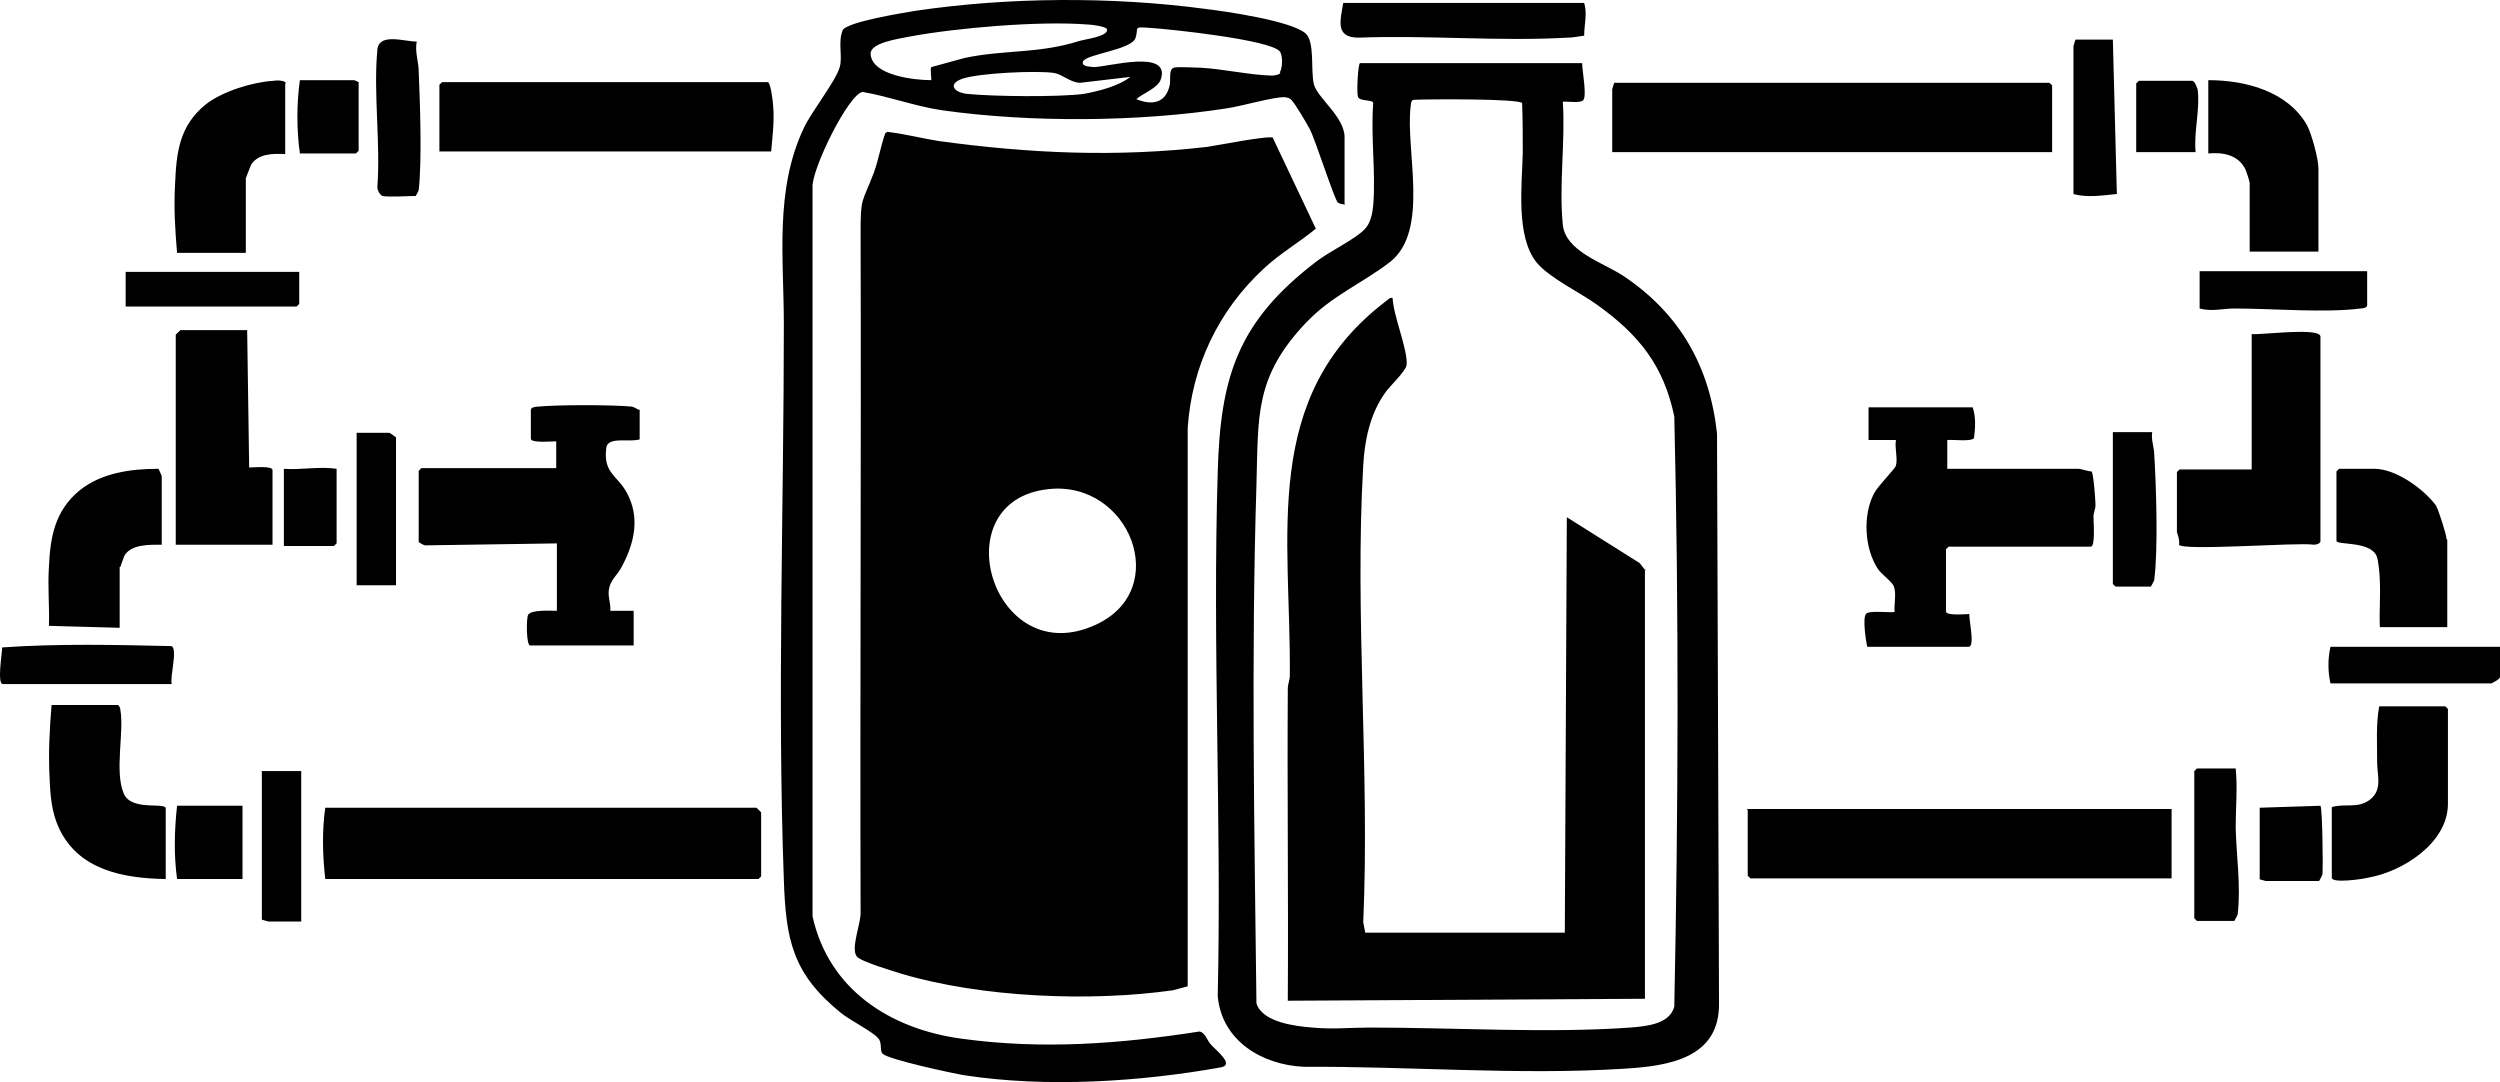 <?xml version="1.0" encoding="UTF-8"?> <svg xmlns="http://www.w3.org/2000/svg" width="134" height="58" viewBox="0 0 134 58" fill="none"><path d="M68.204 7.348L70.529 12.258C69.635 12.994 68.597 13.591 67.738 14.397C65.305 16.642 63.874 19.657 63.66 22.954V52.867C63.66 52.867 63.016 53.043 62.873 53.078C58.436 53.709 52.604 53.464 48.346 52.201C47.917 52.061 46.093 51.535 45.914 51.254C45.592 50.798 46.164 49.466 46.128 48.87C46.093 36.736 46.164 24.602 46.128 12.468C46.128 10.54 46.2 10.925 46.844 9.242C47.094 8.541 47.202 7.839 47.452 7.138L47.559 7.068C48.49 7.173 49.42 7.418 50.314 7.559C55.18 8.225 59.796 8.435 64.697 7.874C65.198 7.804 68.025 7.243 68.239 7.383L68.204 7.348ZM56.218 26.215C50.422 26.811 53.212 36.07 58.758 33.474C62.837 31.581 60.547 25.759 56.218 26.215ZM84.805 3.385C84.805 3.806 85.055 5.069 84.876 5.349C84.733 5.56 84.018 5.419 83.767 5.455C83.91 7.559 83.552 9.943 83.767 12.047C83.91 13.45 85.842 14.046 86.951 14.748C90.028 16.782 91.638 19.622 92.032 23.234L92.139 53.709C92.211 56.725 89.456 57.146 86.987 57.286C81.442 57.637 75.431 57.146 69.885 57.181C67.631 57.076 65.484 55.778 65.27 53.394C65.484 44.03 64.984 34.667 65.27 25.303C65.413 20.183 66.343 17.238 70.565 14.011C71.245 13.485 72.64 12.819 73.141 12.293C73.463 11.977 73.57 11.416 73.606 10.995C73.749 9.242 73.463 7.278 73.606 5.525C73.57 5.314 72.855 5.455 72.783 5.174C72.712 4.964 72.783 3.491 72.891 3.385H84.841H84.805ZM75.789 5.349C75.61 5.384 75.645 5.525 75.61 5.7C75.323 8.085 76.647 12.363 74.501 14.046C72.998 15.204 71.388 15.835 69.992 17.308C67.237 20.218 67.452 22.288 67.345 26.005C67.059 35.228 67.237 44.556 67.345 53.779C67.667 54.796 69.42 55.007 70.35 55.077C71.424 55.182 72.39 55.077 73.427 55.077C77.9 55.077 83.016 55.392 87.381 55.077C88.239 55.007 89.492 54.901 89.742 53.955C89.957 43.434 89.993 32.843 89.742 22.323C89.17 19.587 87.846 17.939 85.592 16.326C84.662 15.659 83.087 14.923 82.372 14.081C81.227 12.679 81.585 9.873 81.62 8.19C81.62 7.313 81.62 6.401 81.585 5.525C81.406 5.279 76.468 5.314 75.789 5.349ZM72.103 10.96C72.103 10.96 71.853 10.96 71.71 10.855C71.531 10.715 70.529 7.559 70.207 6.927C70.064 6.647 69.42 5.56 69.241 5.384C69.134 5.244 69.026 5.244 68.883 5.209C68.311 5.174 66.522 5.7 65.771 5.805C61.048 6.542 55.216 6.577 50.493 5.91C49.062 5.7 47.667 5.174 46.236 4.928C45.484 5.034 43.481 9.102 43.552 10.049V49.115C44.411 53.008 47.667 55.147 51.531 55.673C55.86 56.269 60.01 55.954 64.304 55.287C64.59 55.357 64.697 55.743 64.876 55.954C65.127 56.269 66.236 57.076 65.413 57.216C61.084 57.988 56.075 58.303 51.71 57.637C51.066 57.532 47.631 56.795 47.309 56.48C47.13 56.304 47.309 55.883 47.059 55.638C46.808 55.322 45.52 54.656 45.091 54.305C42.479 52.201 42.121 50.378 42.014 47.151C41.656 37.402 42.014 27.162 42.014 17.413C42.014 13.801 41.513 10.189 43.087 6.857C43.516 5.945 44.84 4.297 45.019 3.561C45.162 3 44.912 2.263 45.162 1.632C45.341 1.176 48.454 0.685 49.062 0.58C54.035 -0.156 59.581 -0.192 64.59 0.475C65.735 0.615 69.134 1.106 69.957 1.772C70.493 2.193 70.243 3.771 70.422 4.508C70.601 5.244 72.068 6.261 72.068 7.348V10.925L72.103 10.96ZM49.921 3.596C49.921 3.596 51.459 3.175 51.71 3.105C53.892 2.649 55.645 2.894 57.864 2.193C58.221 2.088 59.438 1.948 59.331 1.562C59.295 1.422 58.508 1.316 58.329 1.316C55.753 1.106 51.209 1.492 48.633 1.983C48.132 2.088 46.629 2.298 46.665 2.894C46.736 4.052 49.026 4.297 49.921 4.297C49.921 4.122 49.849 3.666 49.921 3.596ZM68.597 3.876C68.74 3.666 68.776 3 68.597 2.754C68.06 2.123 62.694 1.562 61.62 1.492C60.69 1.422 61.048 1.492 60.869 2.018C60.69 2.684 58.15 2.894 58.042 3.315C57.971 3.596 58.472 3.561 58.615 3.596C59.366 3.596 62.729 2.614 62.228 4.227C62.085 4.718 61.263 4.999 60.905 5.314C61.763 5.665 62.479 5.525 62.694 4.578C62.765 4.297 62.622 3.736 62.908 3.631C63.123 3.561 64.089 3.631 64.375 3.631C65.592 3.701 66.951 4.017 68.168 4.052C68.275 4.052 68.561 4.017 68.633 3.911L68.597 3.876ZM60.583 4.122L57.899 4.438C57.398 4.438 56.933 3.982 56.504 3.911C55.574 3.771 52.461 3.911 51.567 4.227C50.779 4.508 51.137 4.964 51.853 5.034C53.248 5.174 56.754 5.209 58.078 5.034C58.865 4.893 59.974 4.613 60.583 4.122ZM40.654 47.116L40.797 46.976V43.539L40.547 43.294H17.434C17.255 44.556 17.291 45.854 17.434 47.116H40.654ZM109.993 4.578L109.85 4.438H86.522C86.522 4.438 86.415 4.753 86.415 4.788V8.155H109.993V4.578ZM93.678 43.434V46.941L93.821 47.081H116.397V43.364H93.642L93.678 43.434ZM100.154 21.832V23.585H101.621C101.549 24.006 101.728 24.602 101.621 24.953C101.585 25.128 100.655 26.04 100.44 26.461C99.832 27.653 99.939 29.407 100.655 30.494C100.833 30.774 101.442 31.195 101.513 31.441C101.656 31.826 101.513 32.387 101.549 32.808C101.227 32.843 100.154 32.703 100.011 32.913C99.832 33.159 100.011 34.351 100.082 34.667H105.52C105.878 34.667 105.52 33.159 105.556 32.913C105.342 32.913 104.304 33.019 104.304 32.773V29.442L104.447 29.301H112.068C112.318 29.301 112.211 27.969 112.211 27.688C112.211 27.478 112.318 27.302 112.318 27.057C112.318 26.811 112.211 25.338 112.104 25.268C111.925 25.268 111.531 25.128 111.424 25.128H104.375V23.585C104.662 23.55 105.664 23.69 105.807 23.48C105.878 22.919 105.914 22.358 105.735 21.832H100.118H100.154ZM34.25 21.972C34.25 21.972 33.999 21.832 33.892 21.797C32.855 21.691 29.849 21.691 28.811 21.797C28.704 21.797 28.454 21.832 28.454 21.972V23.515C28.454 23.76 29.599 23.655 29.813 23.655V25.093H22.586L22.443 25.233V29.056C22.443 29.056 22.693 29.231 22.801 29.231L29.849 29.126V32.738C29.527 32.738 28.489 32.668 28.311 32.949C28.203 33.124 28.203 34.597 28.418 34.597H33.964V32.738H32.711C32.747 32.317 32.568 32.002 32.64 31.581C32.711 31.09 33.105 30.809 33.32 30.388C33.999 29.126 34.321 27.758 33.606 26.426C33.105 25.479 32.318 25.374 32.497 24.006C32.568 23.375 33.749 23.725 34.286 23.55V21.937L34.25 21.972ZM41.441 5.7C41.441 5.455 41.298 4.402 41.155 4.402H23.695L23.552 4.543V8.12H41.334C41.406 7.313 41.513 6.507 41.441 5.665V5.7ZM124.376 18.044C124.376 17.518 121.12 17.974 120.69 17.904V25.163H116.826L116.683 25.303V28.53C116.683 28.53 116.862 28.986 116.791 29.196C117.005 29.547 123.159 29.056 124.018 29.196C124.125 29.196 124.34 29.161 124.376 29.021V18.044ZM9.67 17.694L9.42 17.939V29.196H14.607V25.198C14.607 24.953 13.57 25.058 13.355 25.058L13.248 17.694H9.706H9.67ZM124.984 47.046C124.984 47.362 126.665 47.116 126.916 47.046C128.776 46.73 131.209 45.188 131.209 43.083V37.998L131.066 37.858H127.524C127.345 38.84 127.417 39.892 127.417 40.909C127.417 41.54 127.703 42.312 127.059 42.838C126.415 43.364 125.699 43.048 124.984 43.259V47.046ZM8.883 43.329C8.883 42.978 7.022 43.504 6.629 42.522C6.128 41.33 6.665 39.261 6.45 38.033C6.45 37.963 6.378 37.788 6.307 37.788H2.765C2.658 39.05 2.586 40.418 2.658 41.681C2.693 42.627 2.765 43.539 3.158 44.381C4.196 46.625 6.593 47.081 8.883 47.116V43.329ZM15.323 4.473C15.323 4.297 14.786 4.297 14.643 4.332C13.534 4.402 11.924 4.893 11.03 5.595C9.599 6.752 9.455 8.19 9.384 9.873C9.312 11.101 9.384 12.328 9.491 13.555H13.176V9.558C13.176 9.558 13.427 8.891 13.463 8.821C13.856 8.225 14.643 8.225 15.287 8.26V4.473H15.323ZM124.268 9.032C124.268 8.505 123.91 7.208 123.66 6.717C122.622 4.893 120.368 4.297 118.365 4.297V8.225C119.152 8.155 119.939 8.295 120.333 9.032C120.404 9.172 120.583 9.733 120.583 9.803V13.485H124.268V8.961V9.032ZM6.45 30.388C6.45 30.388 6.629 29.862 6.665 29.792C7.022 29.161 8.024 29.196 8.668 29.196V25.514C8.668 25.514 8.525 25.163 8.489 25.128C7.022 25.128 5.448 25.338 4.268 26.285C2.944 27.372 2.693 28.775 2.622 30.388C2.55 31.441 2.658 32.493 2.622 33.545L6.414 33.65V30.388H6.45ZM131.138 28.916C131.138 28.67 130.708 27.337 130.565 27.092C129.921 26.215 128.419 25.128 127.274 25.128H125.377L125.234 25.268V28.986C125.234 29.231 127.023 28.986 127.381 29.792C127.488 30.003 127.56 30.879 127.56 31.16C127.596 31.966 127.524 32.808 127.56 33.615H131.174V28.916H131.138ZM71.996 0.159C71.853 1.071 71.531 2.018 72.819 2.018C76.504 1.877 80.368 2.228 84.018 2.018C84.34 2.018 84.59 1.948 84.912 1.913C84.912 1.281 85.091 0.755 84.912 0.159H71.996ZM9.205 34.632C6.2 34.562 3.123 34.492 0.117 34.702C0.117 34.983 -0.169 36.666 0.153 36.666H9.205C9.098 36.28 9.527 34.842 9.205 34.632ZM117.757 41.19L117.614 41.33V49.22L117.757 49.361H119.76C119.76 49.361 119.903 49.115 119.939 49.01C120.118 47.502 119.868 45.854 119.832 44.346C119.832 43.294 119.939 42.242 119.832 41.19H117.757ZM111.245 2.123C111.245 2.123 111.138 2.439 111.138 2.474V10.399C111.889 10.61 112.712 10.469 113.463 10.399L113.249 2.123H111.245ZM22.264 10.54C22.264 10.54 22.407 10.294 22.443 10.189C22.622 8.576 22.515 5.56 22.443 3.841C22.443 3.315 22.228 2.789 22.336 2.228C21.656 2.228 20.296 1.737 20.225 2.684C20.01 5.034 20.404 7.664 20.225 10.049C20.225 10.189 20.368 10.469 20.511 10.504C20.797 10.575 21.906 10.504 22.3 10.504L22.264 10.54ZM113.249 23.164V31.3L113.392 31.441H115.288C115.288 31.441 115.431 31.195 115.467 31.09C115.681 29.442 115.574 26.075 115.467 24.357C115.467 23.971 115.288 23.585 115.359 23.164H113.249ZM6.736 14.572V16.431H15.896L16.039 16.291V14.572H6.736ZM124.912 34.667C124.769 35.333 124.769 35.964 124.912 36.631H133.535C133.535 36.631 134 36.42 134 36.28V34.667H124.912ZM117.9 14.572V16.536C118.544 16.712 119.152 16.536 119.76 16.536C121.835 16.536 124.59 16.782 126.522 16.536C126.63 16.536 126.88 16.501 126.88 16.361V14.537H117.9V14.572ZM21.227 23.445C21.227 23.445 20.904 23.199 20.869 23.199H19.116V31.37H21.227V23.445ZM14.035 41.295V49.291C14.035 49.291 14.357 49.396 14.393 49.396H16.146V41.33H14.035V41.295ZM9.491 43.189C9.348 44.486 9.312 45.819 9.491 47.116H12.998V43.189H9.491ZM121.084 47.116C121.084 47.116 121.406 47.221 121.442 47.221H124.304C124.304 47.221 124.447 46.976 124.483 46.871C124.519 46.45 124.483 43.329 124.376 43.189L121.12 43.294V47.116H121.084ZM18.973 4.297H16.074C15.896 5.56 15.896 6.962 16.074 8.225H19.08L19.223 8.085V4.402C19.223 4.402 19.008 4.297 18.973 4.297ZM117.792 4.788C117.792 4.788 117.649 4.332 117.506 4.332H114.644L114.501 4.473V8.155H117.685C117.578 7.068 117.936 5.84 117.792 4.788ZM15.216 25.128V29.266H17.899L18.042 29.126V25.128C17.112 24.988 16.146 25.198 15.18 25.128H15.216ZM88.204 30.599C88.204 30.599 87.953 30.248 87.882 30.178L83.982 27.723L83.874 49.992H73.177L73.069 49.431C73.427 41.4 72.604 32.949 73.069 24.953C73.141 23.62 73.427 22.217 74.214 21.095C74.465 20.709 75.359 19.903 75.395 19.552C75.466 18.746 74.679 16.922 74.644 15.975C74.465 15.94 74.429 16.045 74.322 16.115C67.524 21.27 69.205 28.74 69.134 36.21C69.134 36.455 69.026 36.666 69.026 36.911C68.991 42.487 69.062 48.063 69.026 53.639L88.168 53.534V30.459L88.204 30.599Z" fill="black"></path></svg> 